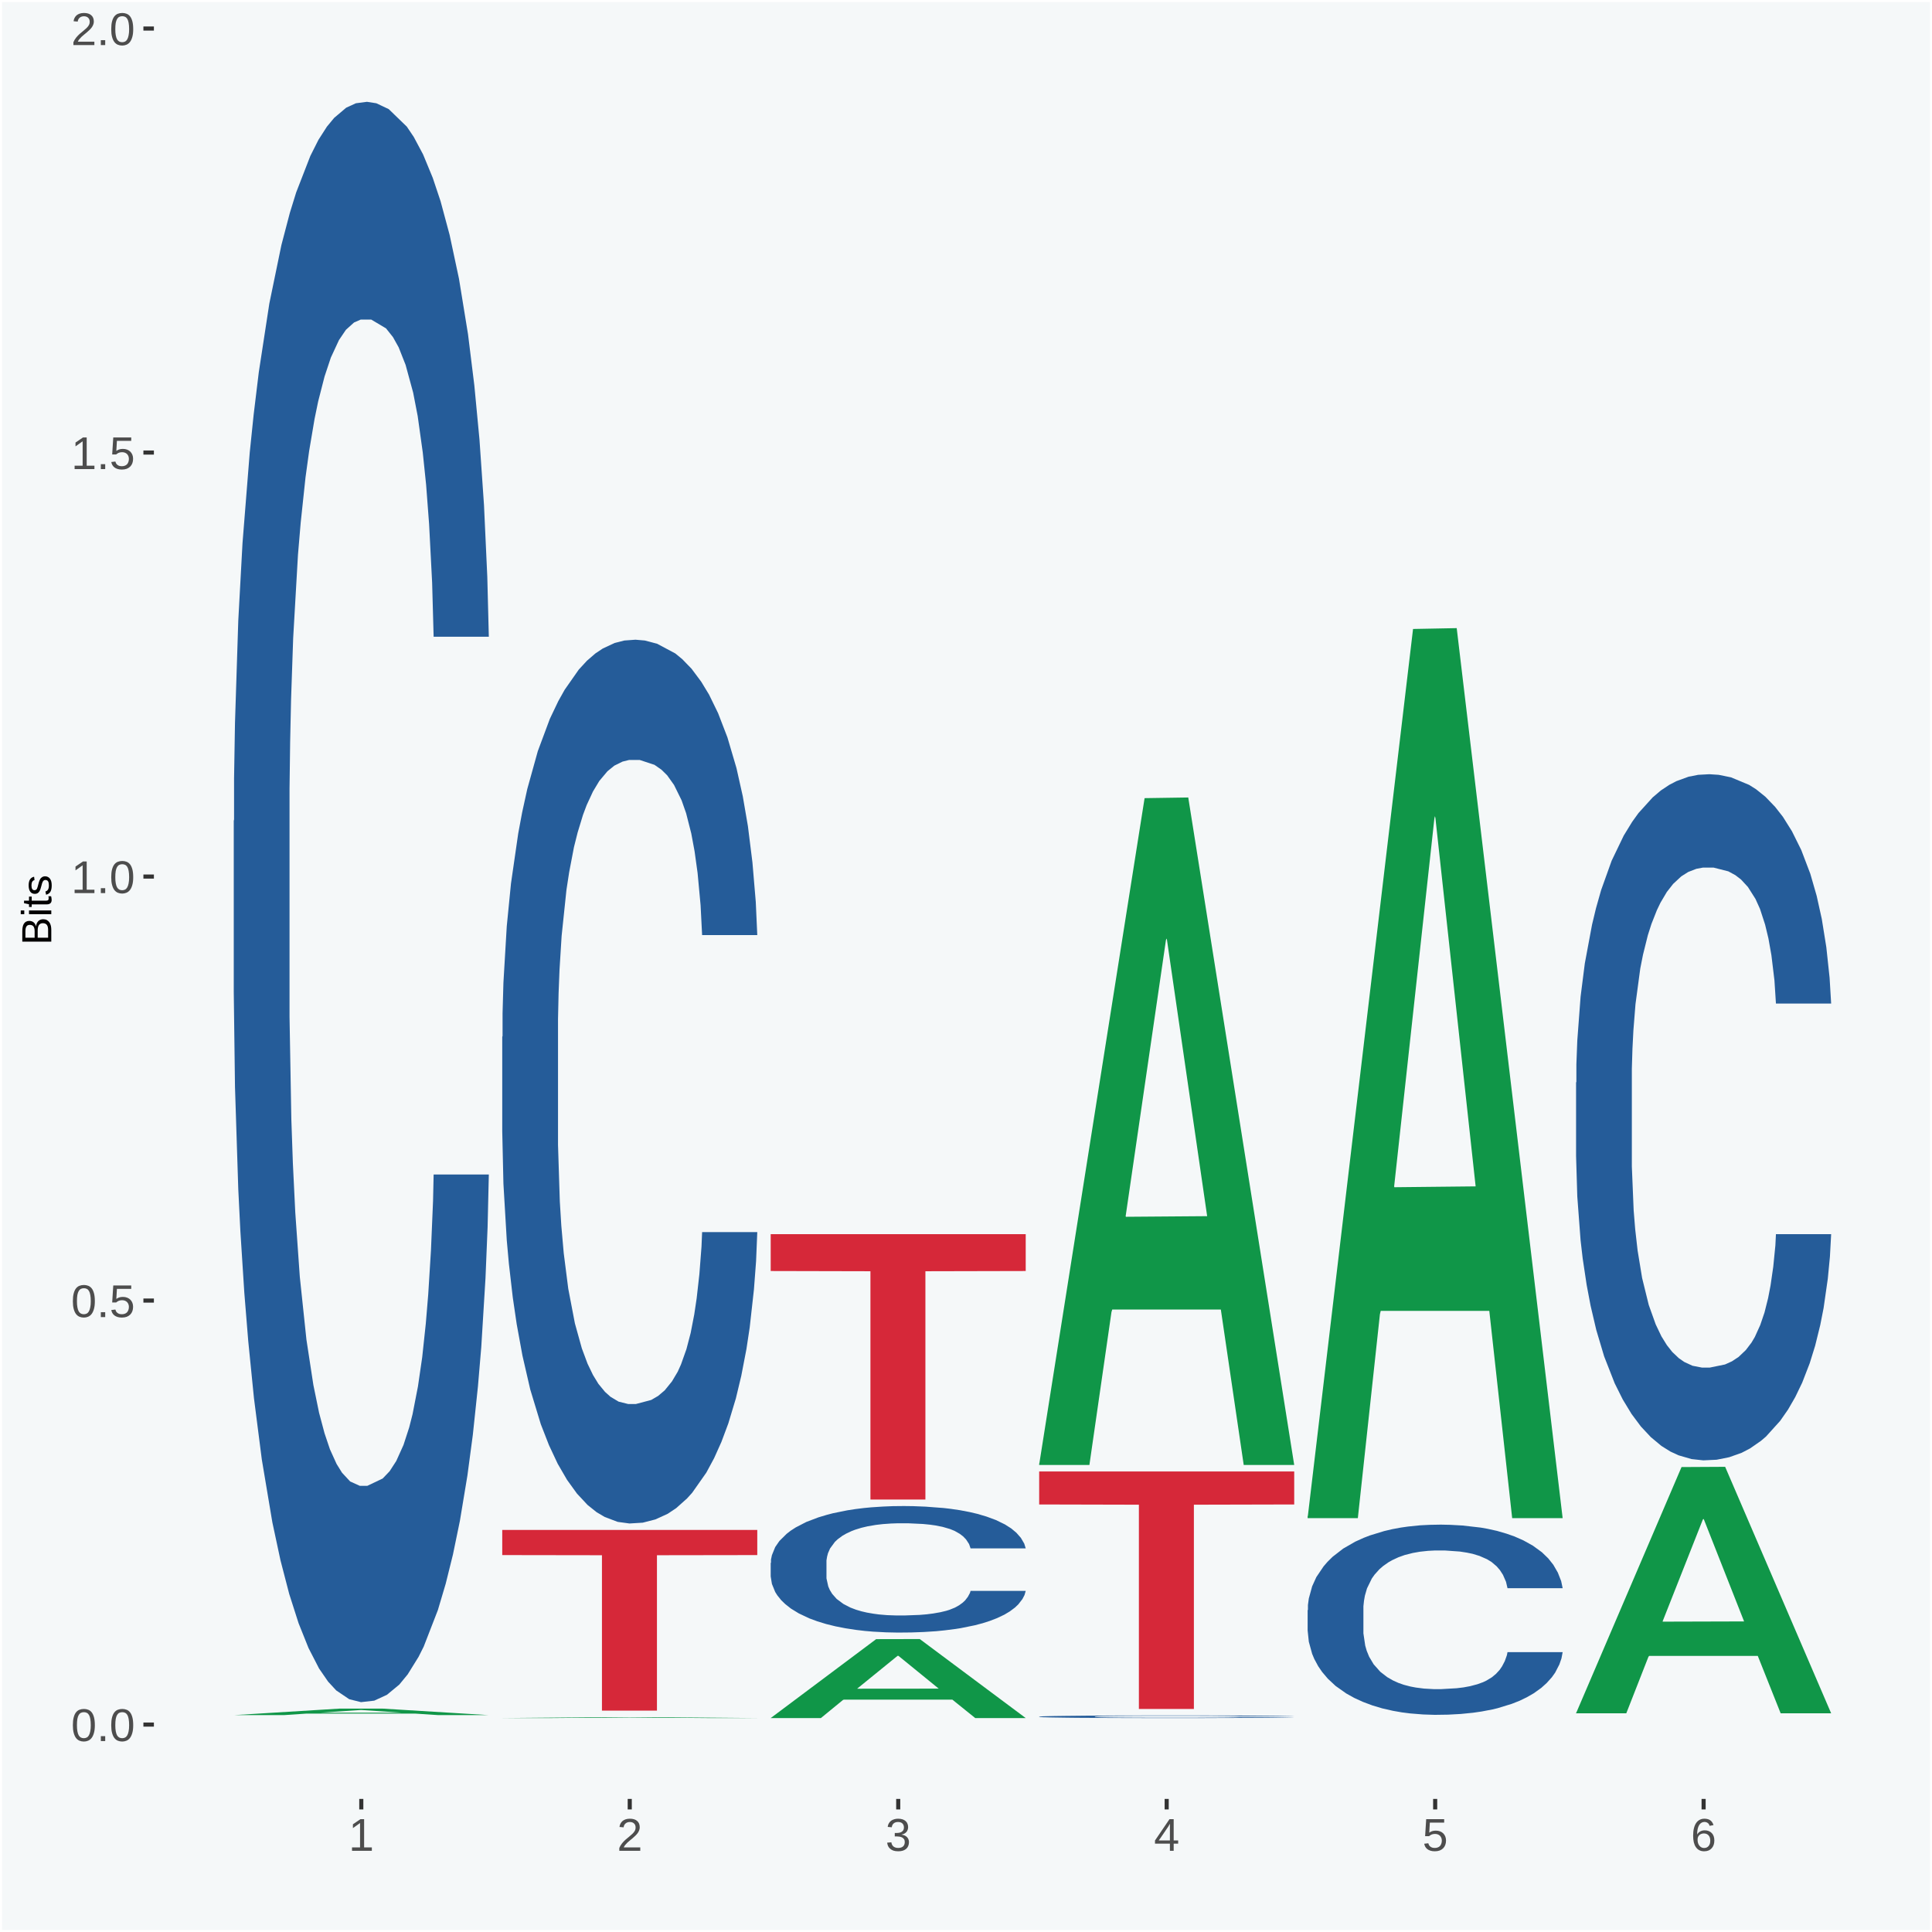 <?xml version="1.0" encoding="UTF-8"?>
<svg xmlns="http://www.w3.org/2000/svg" xmlns:xlink="http://www.w3.org/1999/xlink" width="504pt" height="504pt" viewBox="0 0 504 504" version="1.1">
<defs>
<g>
<symbol overflow="visible" id="glyph0-0">
<path style="stroke:none;" d="M 0.406 0 L 0.406 -8 L 3.594 -8 L 3.594 0 Z M 0.797 -0.406 L 3.188 -0.406 L 3.188 -7.594 L 0.797 -7.594 Z M 0.797 -0.406 "/>
</symbol>
<symbol overflow="visible" id="glyph0-1">
<path style="stroke:none;" d="M 6.203 -4.125 C 6.203 -3.332 6.125 -2.664 5.969 -2.125 C 5.82 -1.582 5.617 -1.145 5.359 -0.812 C 5.098 -0.477 4.789 -0.238 4.438 -0.094 C 4.094 0.051 3.723 0.125 3.328 0.125 C 2.922 0.125 2.539 0.051 2.188 -0.094 C 1.844 -0.238 1.539 -0.477 1.281 -0.812 C 1.031 -1.145 0.832 -1.582 0.688 -2.125 C 0.539 -2.664 0.469 -3.332 0.469 -4.125 C 0.469 -4.957 0.539 -5.645 0.688 -6.188 C 0.832 -6.738 1.035 -7.176 1.297 -7.5 C 1.555 -7.82 1.859 -8.047 2.203 -8.172 C 2.555 -8.305 2.941 -8.375 3.359 -8.375 C 3.754 -8.375 4.125 -8.305 4.469 -8.172 C 4.812 -8.047 5.113 -7.82 5.375 -7.5 C 5.633 -7.176 5.836 -6.738 5.984 -6.188 C 6.129 -5.645 6.203 -4.957 6.203 -4.125 Z M 5.141 -4.125 C 5.141 -4.781 5.098 -5.328 5.016 -5.766 C 4.941 -6.203 4.828 -6.551 4.672 -6.812 C 4.516 -7.07 4.328 -7.254 4.109 -7.359 C 3.891 -7.473 3.641 -7.531 3.359 -7.531 C 3.055 -7.531 2.789 -7.473 2.562 -7.359 C 2.344 -7.254 2.156 -7.07 2 -6.812 C 1.844 -6.551 1.723 -6.203 1.641 -5.766 C 1.566 -5.328 1.531 -4.781 1.531 -4.125 C 1.531 -3.5 1.57 -2.969 1.656 -2.531 C 1.738 -2.094 1.852 -1.742 2 -1.484 C 2.156 -1.223 2.344 -1.035 2.562 -0.922 C 2.789 -0.805 3.047 -0.75 3.328 -0.75 C 3.609 -0.75 3.859 -0.805 4.078 -0.922 C 4.305 -1.035 4.492 -1.223 4.641 -1.484 C 4.797 -1.742 4.914 -2.094 5 -2.531 C 5.094 -2.969 5.141 -3.5 5.141 -4.125 Z M 5.141 -4.125 "/>
</symbol>
<symbol overflow="visible" id="glyph0-2">
<path style="stroke:none;" d="M 1.094 0 L 1.094 -1.281 L 2.234 -1.281 L 2.234 0 Z M 1.094 0 "/>
</symbol>
<symbol overflow="visible" id="glyph0-3">
<path style="stroke:none;" d="M 6.172 -2.688 C 6.172 -2.27 6.109 -1.891 5.984 -1.547 C 5.859 -1.203 5.672 -0.906 5.422 -0.656 C 5.18 -0.414 4.879 -0.223 4.516 -0.078 C 4.148 0.055 3.723 0.125 3.234 0.125 C 2.805 0.125 2.43 0.07 2.109 -0.031 C 1.785 -0.133 1.508 -0.273 1.281 -0.453 C 1.062 -0.629 0.883 -0.836 0.75 -1.078 C 0.625 -1.316 0.535 -1.57 0.484 -1.844 L 1.547 -1.969 C 1.586 -1.812 1.645 -1.66 1.719 -1.516 C 1.801 -1.367 1.91 -1.238 2.047 -1.125 C 2.18 -1.008 2.348 -0.914 2.547 -0.844 C 2.742 -0.781 2.984 -0.75 3.266 -0.75 C 3.535 -0.75 3.781 -0.789 4 -0.875 C 4.227 -0.957 4.422 -1.078 4.578 -1.234 C 4.734 -1.398 4.852 -1.602 4.938 -1.844 C 5.031 -2.082 5.078 -2.359 5.078 -2.672 C 5.078 -2.922 5.035 -3.148 4.953 -3.359 C 4.867 -3.578 4.75 -3.766 4.594 -3.922 C 4.445 -4.078 4.258 -4.195 4.031 -4.281 C 3.812 -4.363 3.562 -4.406 3.281 -4.406 C 3.113 -4.406 2.953 -4.391 2.797 -4.359 C 2.648 -4.328 2.516 -4.285 2.391 -4.234 C 2.266 -4.18 2.148 -4.117 2.047 -4.047 C 1.941 -3.973 1.844 -3.895 1.75 -3.812 L 0.719 -3.812 L 1 -8.25 L 5.688 -8.25 L 5.688 -7.359 L 1.953 -7.359 L 1.797 -4.734 C 1.984 -4.879 2.219 -5.004 2.5 -5.109 C 2.781 -5.211 3.113 -5.266 3.5 -5.266 C 3.914 -5.266 4.285 -5.203 4.609 -5.078 C 4.941 -4.953 5.223 -4.773 5.453 -4.547 C 5.68 -4.316 5.859 -4.047 5.984 -3.734 C 6.109 -3.422 6.172 -3.07 6.172 -2.688 Z M 6.172 -2.688 "/>
</symbol>
<symbol overflow="visible" id="glyph0-4">
<path style="stroke:none;" d="M 0.922 0 L 0.922 -0.891 L 3.016 -0.891 L 3.016 -7.25 L 1.156 -5.922 L 1.156 -6.922 L 3.109 -8.25 L 4.078 -8.25 L 4.078 -0.891 L 6.094 -0.891 L 6.094 0 Z M 0.922 0 "/>
</symbol>
<symbol overflow="visible" id="glyph0-5">
<path style="stroke:none;" d="M 0.609 0 L 0.609 -0.75 C 0.805 -1.207 1.047 -1.609 1.328 -1.953 C 1.617 -2.305 1.922 -2.625 2.234 -2.906 C 2.555 -3.188 2.867 -3.445 3.172 -3.688 C 3.484 -3.938 3.766 -4.18 4.016 -4.422 C 4.266 -4.66 4.469 -4.91 4.625 -5.172 C 4.781 -5.441 4.859 -5.742 4.859 -6.078 C 4.859 -6.316 4.82 -6.523 4.75 -6.703 C 4.676 -6.879 4.57 -7.023 4.438 -7.141 C 4.312 -7.266 4.156 -7.359 3.969 -7.422 C 3.781 -7.484 3.578 -7.516 3.359 -7.516 C 3.141 -7.516 2.938 -7.484 2.75 -7.422 C 2.57 -7.367 2.41 -7.281 2.266 -7.156 C 2.117 -7.039 2 -6.895 1.906 -6.719 C 1.812 -6.551 1.754 -6.352 1.734 -6.125 L 0.656 -6.219 C 0.688 -6.508 0.766 -6.785 0.891 -7.047 C 1.023 -7.316 1.203 -7.551 1.422 -7.75 C 1.648 -7.945 1.922 -8.098 2.234 -8.203 C 2.555 -8.316 2.93 -8.375 3.359 -8.375 C 3.766 -8.375 4.125 -8.328 4.438 -8.234 C 4.758 -8.141 5.031 -7.992 5.25 -7.797 C 5.477 -7.609 5.648 -7.375 5.766 -7.094 C 5.879 -6.812 5.938 -6.488 5.938 -6.125 C 5.938 -5.844 5.883 -5.578 5.781 -5.328 C 5.688 -5.078 5.555 -4.836 5.391 -4.609 C 5.223 -4.379 5.031 -4.16 4.812 -3.953 C 4.594 -3.742 4.363 -3.535 4.125 -3.328 C 3.895 -3.129 3.656 -2.93 3.406 -2.734 C 3.164 -2.535 2.938 -2.336 2.719 -2.141 C 2.508 -1.941 2.32 -1.738 2.156 -1.531 C 1.988 -1.332 1.859 -1.117 1.766 -0.891 L 6.078 -0.891 L 6.078 0 Z M 0.609 0 "/>
</symbol>
<symbol overflow="visible" id="glyph0-6">
<path style="stroke:none;" d="M 6.141 -2.281 C 6.141 -1.906 6.078 -1.566 5.953 -1.266 C 5.836 -0.973 5.66 -0.723 5.422 -0.516 C 5.18 -0.305 4.883 -0.145 4.531 -0.031 C 4.188 0.07 3.789 0.125 3.344 0.125 C 2.832 0.125 2.398 0.062 2.047 -0.062 C 1.703 -0.195 1.414 -0.367 1.188 -0.578 C 0.957 -0.785 0.785 -1.02 0.672 -1.281 C 0.566 -1.551 0.492 -1.832 0.453 -2.125 L 1.547 -2.219 C 1.578 -2 1.633 -1.801 1.719 -1.625 C 1.801 -1.445 1.914 -1.289 2.062 -1.156 C 2.207 -1.031 2.383 -0.93 2.594 -0.859 C 2.801 -0.785 3.051 -0.75 3.344 -0.75 C 3.875 -0.75 4.289 -0.879 4.594 -1.141 C 4.895 -1.41 5.047 -1.801 5.047 -2.312 C 5.047 -2.613 4.977 -2.859 4.844 -3.047 C 4.707 -3.234 4.539 -3.379 4.344 -3.484 C 4.145 -3.586 3.926 -3.656 3.688 -3.688 C 3.445 -3.727 3.227 -3.75 3.031 -3.75 L 2.438 -3.75 L 2.438 -4.656 L 3.016 -4.656 C 3.211 -4.656 3.414 -4.676 3.625 -4.719 C 3.844 -4.758 4.039 -4.832 4.219 -4.938 C 4.395 -5.051 4.539 -5.195 4.656 -5.375 C 4.77 -5.562 4.828 -5.797 4.828 -6.078 C 4.828 -6.523 4.695 -6.875 4.438 -7.125 C 4.188 -7.383 3.801 -7.516 3.281 -7.516 C 2.82 -7.516 2.445 -7.395 2.156 -7.156 C 1.875 -6.914 1.707 -6.578 1.656 -6.141 L 0.594 -6.234 C 0.633 -6.598 0.734 -6.91 0.891 -7.172 C 1.047 -7.441 1.242 -7.664 1.484 -7.844 C 1.734 -8.02 2.008 -8.148 2.312 -8.234 C 2.625 -8.328 2.953 -8.375 3.297 -8.375 C 3.754 -8.375 4.148 -8.316 4.484 -8.203 C 4.816 -8.086 5.086 -7.93 5.297 -7.734 C 5.516 -7.535 5.672 -7.301 5.766 -7.031 C 5.867 -6.77 5.922 -6.488 5.922 -6.188 C 5.922 -5.945 5.883 -5.723 5.812 -5.516 C 5.75 -5.305 5.645 -5.113 5.5 -4.938 C 5.363 -4.77 5.188 -4.625 4.969 -4.5 C 4.75 -4.383 4.488 -4.297 4.188 -4.234 L 4.188 -4.219 C 4.52 -4.176 4.805 -4.098 5.047 -3.984 C 5.297 -3.867 5.5 -3.723 5.656 -3.547 C 5.82 -3.379 5.941 -3.188 6.016 -2.969 C 6.098 -2.75 6.141 -2.52 6.141 -2.281 Z M 6.141 -2.281 "/>
</symbol>
<symbol overflow="visible" id="glyph0-7">
<path style="stroke:none;" d="M 5.156 -1.875 L 5.156 0 L 4.172 0 L 4.172 -1.875 L 0.281 -1.875 L 0.281 -2.688 L 4.062 -8.25 L 5.156 -8.25 L 5.156 -2.703 L 6.328 -2.703 L 6.328 -1.875 Z M 4.172 -7.062 C 4.16 -7.039 4.141 -7.004 4.109 -6.953 C 4.078 -6.898 4.039 -6.836 4 -6.766 C 3.957 -6.691 3.914 -6.617 3.875 -6.547 C 3.844 -6.473 3.812 -6.414 3.781 -6.375 L 1.656 -3.25 C 1.633 -3.219 1.602 -3.176 1.562 -3.125 C 1.531 -3.07 1.492 -3.02 1.453 -2.969 C 1.422 -2.914 1.383 -2.863 1.344 -2.812 C 1.301 -2.77 1.27 -2.734 1.25 -2.703 L 4.172 -2.703 Z M 4.172 -7.062 "/>
</symbol>
<symbol overflow="visible" id="glyph0-8">
<path style="stroke:none;" d="M 6.141 -2.703 C 6.141 -2.285 6.082 -1.906 5.969 -1.562 C 5.852 -1.219 5.68 -0.922 5.453 -0.672 C 5.234 -0.422 4.957 -0.223 4.625 -0.078 C 4.289 0.055 3.91 0.125 3.484 0.125 C 3.004 0.125 2.582 0.031 2.219 -0.156 C 1.863 -0.344 1.566 -0.609 1.328 -0.953 C 1.086 -1.297 0.906 -1.719 0.781 -2.219 C 0.664 -2.727 0.609 -3.301 0.609 -3.938 C 0.609 -4.676 0.676 -5.32 0.812 -5.875 C 0.945 -6.426 1.141 -6.883 1.391 -7.25 C 1.648 -7.625 1.961 -7.906 2.328 -8.094 C 2.691 -8.281 3.102 -8.375 3.562 -8.375 C 3.844 -8.375 4.102 -8.344 4.344 -8.281 C 4.594 -8.227 4.816 -8.133 5.016 -8 C 5.223 -7.875 5.398 -7.703 5.547 -7.484 C 5.703 -7.273 5.828 -7.016 5.922 -6.703 L 4.906 -6.516 C 4.801 -6.867 4.629 -7.125 4.391 -7.281 C 4.148 -7.445 3.867 -7.531 3.547 -7.531 C 3.266 -7.531 3.004 -7.457 2.766 -7.312 C 2.535 -7.176 2.336 -6.973 2.172 -6.703 C 2.004 -6.43 1.875 -6.086 1.781 -5.672 C 1.695 -5.266 1.656 -4.789 1.656 -4.25 C 1.852 -4.602 2.125 -4.875 2.469 -5.062 C 2.812 -5.25 3.207 -5.344 3.656 -5.344 C 4.031 -5.344 4.367 -5.281 4.672 -5.156 C 4.984 -5.031 5.25 -4.852 5.469 -4.625 C 5.688 -4.406 5.852 -4.129 5.969 -3.797 C 6.082 -3.473 6.141 -3.109 6.141 -2.703 Z M 5.078 -2.656 C 5.078 -2.938 5.039 -3.191 4.969 -3.422 C 4.895 -3.66 4.785 -3.859 4.641 -4.016 C 4.504 -4.18 4.332 -4.305 4.125 -4.391 C 3.926 -4.484 3.688 -4.531 3.406 -4.531 C 3.219 -4.531 3.023 -4.5 2.828 -4.438 C 2.629 -4.383 2.453 -4.289 2.297 -4.156 C 2.141 -4.031 2.008 -3.863 1.906 -3.656 C 1.812 -3.457 1.766 -3.207 1.766 -2.906 C 1.766 -2.602 1.801 -2.316 1.875 -2.047 C 1.957 -1.785 2.07 -1.555 2.219 -1.359 C 2.363 -1.172 2.539 -1.02 2.75 -0.906 C 2.957 -0.789 3.191 -0.734 3.453 -0.734 C 3.703 -0.734 3.926 -0.773 4.125 -0.859 C 4.332 -0.953 4.504 -1.082 4.641 -1.25 C 4.785 -1.414 4.895 -1.613 4.969 -1.844 C 5.039 -2.082 5.078 -2.352 5.078 -2.656 Z M 5.078 -2.656 "/>
</symbol>
<symbol overflow="visible" id="glyph1-0">
<path style="stroke:none;" d="M 0 -0.359 L -7.328 -0.359 L -7.328 -3.281 L 0 -3.281 Z M -0.359 -0.734 L -0.359 -2.922 L -6.969 -2.922 L -6.969 -0.734 Z M -0.359 -0.734 "/>
</symbol>
<symbol overflow="visible" id="glyph1-1">
<path style="stroke:none;" d="M -2.125 -6.75 C -1.75 -6.75 -1.426 -6.676 -1.156 -6.531 C -0.883 -6.383 -0.66 -6.18 -0.484 -5.922 C -0.316 -5.672 -0.191 -5.375 -0.109 -5.031 C -0.035 -4.695 0 -4.344 0 -3.969 L 0 -0.906 L -7.562 -0.906 L -7.562 -3.656 C -7.562 -4.07 -7.523 -4.441 -7.453 -4.766 C -7.391 -5.098 -7.281 -5.379 -7.125 -5.609 C -6.977 -5.836 -6.789 -6.008 -6.562 -6.125 C -6.332 -6.25 -6.055 -6.312 -5.734 -6.312 C -5.523 -6.312 -5.328 -6.281 -5.141 -6.219 C -4.953 -6.164 -4.781 -6.078 -4.625 -5.953 C -4.477 -5.836 -4.348 -5.688 -4.234 -5.5 C -4.129 -5.32 -4.047 -5.113 -3.984 -4.875 C -3.953 -5.176 -3.883 -5.441 -3.781 -5.672 C -3.676 -5.91 -3.539 -6.109 -3.375 -6.266 C -3.219 -6.43 -3.031 -6.551 -2.812 -6.625 C -2.602 -6.707 -2.375 -6.75 -2.125 -6.75 Z M -5.609 -5.281 C -6.016 -5.281 -6.305 -5.141 -6.484 -4.859 C -6.66 -4.586 -6.75 -4.188 -6.75 -3.656 L -6.75 -1.922 L -4.344 -1.922 L -4.344 -3.656 C -4.344 -3.957 -4.375 -4.211 -4.438 -4.422 C -4.5 -4.629 -4.582 -4.797 -4.688 -4.922 C -4.801 -5.047 -4.93 -5.133 -5.078 -5.188 C -5.234 -5.25 -5.41 -5.281 -5.609 -5.281 Z M -2.219 -5.719 C -2.457 -5.719 -2.66 -5.672 -2.828 -5.578 C -2.992 -5.492 -3.129 -5.367 -3.234 -5.203 C -3.348 -5.047 -3.426 -4.848 -3.469 -4.609 C -3.52 -4.379 -3.547 -4.125 -3.547 -3.844 L -3.547 -1.922 L -0.828 -1.922 L -0.828 -3.922 C -0.828 -4.18 -0.848 -4.422 -0.891 -4.641 C -0.93 -4.859 -1.004 -5.047 -1.109 -5.203 C -1.211 -5.367 -1.352 -5.492 -1.531 -5.578 C -1.719 -5.672 -1.945 -5.719 -2.219 -5.719 Z M -2.219 -5.719 "/>
</symbol>
<symbol overflow="visible" id="glyph1-2">
<path style="stroke:none;" d="M -7.047 -0.734 L -7.969 -0.734 L -7.969 -1.703 L -7.047 -1.703 Z M 0 -0.734 L -5.812 -0.734 L -5.812 -1.703 L 0 -1.703 Z M 0 -0.734 "/>
</symbol>
<symbol overflow="visible" id="glyph1-3">
<path style="stroke:none;" d="M -0.047 -2.969 C -0.004 -2.82 0.023 -2.672 0.047 -2.516 C 0.078 -2.367 0.094 -2.195 0.094 -2 C 0.094 -1.227 -0.348 -0.844 -1.234 -0.844 L -5.109 -0.844 L -5.109 -0.172 L -5.812 -0.172 L -5.812 -0.875 L -7.109 -1.156 L -7.109 -1.812 L -5.812 -1.812 L -5.812 -2.875 L -5.109 -2.875 L -5.109 -1.812 L -1.438 -1.812 C -1.156 -1.812 -0.957 -1.852 -0.844 -1.938 C -0.738 -2.031 -0.688 -2.191 -0.688 -2.422 C -0.688 -2.516 -0.691 -2.602 -0.703 -2.688 C -0.711 -2.77 -0.727 -2.863 -0.75 -2.969 Z M -0.047 -2.969 "/>
</symbol>
<symbol overflow="visible" id="glyph1-4">
<path style="stroke:none;" d="M -1.609 -5.109 C -1.336 -5.109 -1.094 -5.051 -0.875 -4.938 C -0.664 -4.832 -0.488 -4.68 -0.344 -4.484 C -0.195 -4.285 -0.082 -4.039 0 -3.75 C 0.07 -3.457 0.109 -3.125 0.109 -2.75 C 0.109 -2.406 0.082 -2.098 0.031 -1.828 C -0.02 -1.555 -0.102 -1.316 -0.219 -1.109 C -0.332 -0.91 -0.484 -0.742 -0.672 -0.609 C -0.859 -0.473 -1.086 -0.375 -1.359 -0.312 L -1.531 -1.156 C -1.219 -1.238 -0.988 -1.41 -0.844 -1.672 C -0.695 -1.93 -0.625 -2.289 -0.625 -2.75 C -0.625 -2.957 -0.641 -3.145 -0.672 -3.312 C -0.703 -3.488 -0.75 -3.641 -0.812 -3.766 C -0.883 -3.891 -0.977 -3.984 -1.094 -4.047 C -1.207 -4.117 -1.352 -4.156 -1.531 -4.156 C -1.707 -4.156 -1.848 -4.113 -1.953 -4.031 C -2.066 -3.957 -2.16 -3.844 -2.234 -3.688 C -2.316 -3.539 -2.383 -3.363 -2.438 -3.156 C -2.5 -2.945 -2.562 -2.719 -2.625 -2.469 C -2.688 -2.238 -2.754 -2.008 -2.828 -1.781 C -2.898 -1.551 -3 -1.344 -3.125 -1.156 C -3.25 -0.969 -3.398 -0.816 -3.578 -0.703 C -3.766 -0.586 -4 -0.531 -4.281 -0.531 C -4.812 -0.531 -5.211 -0.719 -5.484 -1.094 C -5.766 -1.477 -5.906 -2.031 -5.906 -2.75 C -5.906 -3.395 -5.789 -3.906 -5.562 -4.281 C -5.332 -4.656 -4.973 -4.895 -4.484 -5 L -4.375 -4.125 C -4.52 -4.094 -4.645 -4.035 -4.75 -3.953 C -4.852 -3.867 -4.938 -3.766 -5 -3.641 C -5.062 -3.516 -5.102 -3.375 -5.125 -3.219 C -5.156 -3.07 -5.172 -2.914 -5.172 -2.75 C -5.172 -2.312 -5.102 -1.988 -4.969 -1.781 C -4.844 -1.582 -4.645 -1.484 -4.375 -1.484 C -4.219 -1.484 -4.086 -1.52 -3.984 -1.594 C -3.879 -1.664 -3.789 -1.77 -3.719 -1.906 C -3.656 -2.051 -3.598 -2.219 -3.547 -2.406 C -3.492 -2.602 -3.438 -2.816 -3.375 -3.047 C -3.332 -3.203 -3.289 -3.359 -3.25 -3.516 C -3.207 -3.68 -3.156 -3.836 -3.094 -3.984 C -3.031 -4.141 -2.957 -4.285 -2.875 -4.422 C -2.789 -4.555 -2.688 -4.672 -2.562 -4.766 C -2.445 -4.867 -2.312 -4.953 -2.156 -5.016 C -2 -5.078 -1.816 -5.109 -1.609 -5.109 Z M -1.609 -5.109 "/>
</symbol>
</g>
<clipPath id="clip1">
  <path d="M 40.148 5.48 L 498.52 5.48 L 498.52 469.281 L 40.148 469.281 Z M 40.148 5.48 "/>
</clipPath>
</defs>
<g id="surface1">
<rect x="0" y="0" width="504" height="504" style="fill:rgb(96.078%,97.255%,97.647%);fill-opacity:1;stroke:none;"/>
<path style="fill:none;stroke-width:1.07;stroke-linecap:round;stroke-linejoin:round;stroke:rgb(100%,100%,100%);stroke-opacity:1;stroke-miterlimit:10;" d="M 0 0 L 504 0 L 504 504 L 0 504 Z M 0 0 " transform="matrix(1,0,0,-1,0,504)"/>
<g clip-path="url(#clip1)" clip-rule="nonzero">
<path style=" stroke:none;fill-rule:nonzero;fill:rgb(96.078%,97.255%,97.647%);fill-opacity:1;" d="M 40.148 469.281 L 498.52 469.281 L 498.52 5.48 L 40.148 5.48 Z M 40.148 469.281 "/>
</g>
<path style=" stroke:none;fill-rule:nonzero;fill:rgb(6.274%,58.824%,28.235%);fill-opacity:1;" d="M 60.98 447.422 L 61.051 447.422 L 88.488 445.73 L 99.871 445.73 L 127.52 447.422 L 114.352 447.422 L 108.379 447.031 L 79.852 447.031 L 74.078 447.422 L 60.98 447.422 L 83.621 446.789 L 104.809 446.789 L 94.32 446.09 L 94.039 446.09 L 83.551 446.789 L 83.621 446.789 Z M 60.98 447.422 "/>
<path style=" stroke:none;fill-rule:nonzero;fill:rgb(14.51%,36.078%,60.001%);fill-opacity:1;" d="M 60.98 214.141 L 61.059 213.762 L 61.059 203.078 L 61.301 188.59 L 62.16 161.91 L 63.262 141.699 L 65.148 118.059 L 66.172 108.148 L 67.512 97.09 L 70.262 79.172 L 73.41 63.922 L 75.609 55.539 L 77.262 50.199 L 80.961 40.672 L 83.078 36.469 L 85.281 33.039 L 87.172 30.75 L 90.32 28.09 L 92.828 26.941 L 95.738 26.559 L 98.18 26.941 L 101.41 28.469 L 106.129 33.039 L 107.93 35.711 L 110.371 40.289 L 112.891 46.391 L 114.93 52.488 L 117.289 61.262 L 119.73 72.691 L 122.09 87.18 L 123.738 100.52 L 125.078 114.629 L 126.262 131.789 L 127.121 150.469 L 127.52 166.102 L 113.121 166.102 L 112.73 151.988 L 111.941 136.738 L 111.16 126.449 L 110.289 118.059 L 108.961 108.531 L 107.781 102.43 L 105.809 95.191 L 104 90.609 L 102.512 87.941 L 100.699 85.66 L 96.852 83.371 L 94.09 83.371 L 92.359 84.129 L 90.238 86.039 L 88.43 88.711 L 86.309 93.281 L 84.66 98.238 L 83 104.719 L 82.059 109.289 L 80.641 117.68 L 79.699 124.539 L 78.441 136.359 L 77.73 144.75 L 76.48 166.48 L 75.93 182.488 L 75.691 193.551 L 75.531 205.75 L 75.531 265.23 L 76 291.922 L 76.398 303.352 L 77.031 316.32 L 78.211 333.09 L 79.941 349.48 L 81.75 361.301 L 83.238 368.551 L 84.66 373.891 L 86.07 378.078 L 87.801 381.891 L 89.219 384.18 L 91.34 386.469 L 93.859 387.609 L 95.82 387.609 L 99.828 385.699 L 101.641 383.801 L 103.371 381.129 L 105.262 376.941 L 106.75 372.359 L 107.621 368.93 L 109.031 361.68 L 110.141 354.059 L 111.078 345.289 L 111.711 337.672 L 112.422 326.23 L 112.969 313.27 L 113.121 306.398 L 127.52 306.398 L 127.199 320.129 L 126.648 333.469 L 125.551 351.391 L 124.68 361.68 L 123.352 374.27 L 121.93 384.941 L 119.969 396.762 L 118.16 405.531 L 116.27 413.148 L 114.23 420.02 L 110.531 429.551 L 109.191 432.219 L 106.359 436.789 L 104.16 439.461 L 100.93 442.129 L 97.629 443.648 L 94.172 444.039 L 91.102 443.27 L 87.719 440.988 L 85.602 438.699 L 83.238 435.27 L 80.488 429.93 L 77.891 423.449 L 75.449 415.82 L 73.172 407.051 L 71.051 397.141 L 68.301 380.75 L 66.25 364.738 L 64.762 349.871 L 63.738 337.281 L 62.711 321.27 L 62.16 310.219 L 61.301 283.531 L 60.98 258.75 Z M 60.98 214.141 "/>
<path style=" stroke:none;fill-rule:nonzero;fill:rgb(6.274%,58.824%,28.235%);fill-opacity:1;" d="M 131.02 448.191 L 131.09 448.191 L 158.52 447.949 L 169.91 447.949 L 197.551 448.191 L 184.379 448.191 L 178.41 448.141 L 149.879 448.141 L 144.121 448.191 L 131.02 448.191 L 153.648 448.102 L 174.852 448.102 L 164.352 448 L 164.078 448 L 153.578 448.102 L 153.648 448.102 Z M 131.02 448.191 "/>
<path style=" stroke:none;fill-rule:nonzero;fill:rgb(14.51%,36.078%,60.001%);fill-opacity:1;" d="M 131.02 270.469 L 131.102 270.262 L 131.102 264.359 L 131.328 256.359 L 132.199 241.629 L 133.301 230.469 L 135.191 217.41 L 136.211 211.941 L 137.551 205.828 L 140.301 195.941 L 143.441 187.52 L 145.648 182.891 L 147.301 179.941 L 150.988 174.672 L 153.121 172.359 L 155.32 170.461 L 157.211 169.199 L 160.352 167.73 L 162.871 167.09 L 165.781 166.879 L 168.219 167.09 L 171.441 167.941 L 176.16 170.461 L 177.969 171.941 L 180.41 174.461 L 182.922 177.828 L 184.969 181.199 L 187.328 186.039 L 189.762 192.359 L 192.121 200.359 L 193.77 207.73 L 195.109 215.52 L 196.289 224.988 L 197.16 235.309 L 197.551 243.941 L 183.16 243.941 L 182.762 236.148 L 181.98 227.73 L 181.191 222.051 L 180.328 217.41 L 178.988 212.148 L 177.809 208.781 L 175.84 204.781 L 174.039 202.25 L 172.539 200.781 L 170.73 199.52 L 166.879 198.25 L 164.129 198.25 L 162.398 198.68 L 160.27 199.73 L 158.461 201.199 L 156.34 203.73 L 154.691 206.469 L 153.039 210.039 L 152.09 212.57 L 150.68 217.199 L 149.73 220.988 L 148.48 227.52 L 147.77 232.148 L 146.512 244.148 L 145.961 253 L 145.719 259.102 L 145.57 265.84 L 145.57 298.68 L 146.039 313.422 L 146.43 319.738 L 147.059 326.898 L 148.238 336.16 L 149.969 345.211 L 151.781 351.738 L 153.27 355.738 L 154.691 358.691 L 156.102 361 L 157.84 363.109 L 159.25 364.371 L 161.371 365.641 L 163.891 366.27 L 165.859 366.27 L 169.871 365.211 L 171.68 364.16 L 173.41 362.691 L 175.289 360.371 L 176.789 357.852 L 177.648 355.949 L 179.07 351.949 L 180.172 347.738 L 181.109 342.898 L 181.738 338.691 L 182.449 332.371 L 183 325.211 L 183.16 321.422 L 197.551 321.422 L 197.238 329 L 196.68 336.371 L 195.578 346.27 L 194.719 351.949 L 193.379 358.898 L 191.969 364.789 L 190 371.32 L 188.191 376.16 L 186.301 380.371 L 184.262 384.16 L 180.559 389.43 L 179.23 390.898 L 176.391 393.43 L 174.191 394.898 L 170.969 396.371 L 167.672 397.219 L 164.211 397.43 L 161.141 397.012 L 157.762 395.738 L 155.629 394.48 L 153.27 392.59 L 150.52 389.641 L 147.93 386.059 L 145.488 381.852 L 143.211 377 L 141.078 371.531 L 138.328 362.48 L 136.289 353.629 L 134.789 345.422 L 133.77 338.48 L 132.75 329.629 L 132.199 323.531 L 131.328 308.789 L 131.02 295.102 Z M 131.02 270.469 "/>
<path style=" stroke:none;fill-rule:nonzero;fill:rgb(83.922%,15.686%,22.353%);fill-opacity:1;" d="M 131.02 399.121 L 197.551 399.121 L 197.551 405.672 L 171.379 405.711 L 171.379 446.25 L 157.031 446.25 L 157.031 405.711 L 131.02 405.672 Z M 131.02 399.121 "/>
<path style=" stroke:none;fill-rule:nonzero;fill:rgb(6.274%,58.824%,28.235%);fill-opacity:1;" d="M 201.051 448.148 L 201.121 448.141 L 228.559 427.602 L 239.941 427.578 L 267.578 448.191 L 254.41 448.191 L 248.449 443.391 L 220.121 443.391 L 219.91 443.469 L 214.148 448.191 L 201.051 448.191 L 201.051 448.148 L 223.691 440.531 L 244.879 440.512 L 234.391 431.969 L 234.25 431.941 L 234.109 431.988 L 223.621 440.512 L 223.691 440.531 Z M 201.051 448.148 "/>
<path style=" stroke:none;fill-rule:nonzero;fill:rgb(14.51%,36.078%,60.001%);fill-opacity:1;" d="M 201.051 407.711 L 201.129 407.68 L 201.129 406.84 L 201.371 405.691 L 202.23 403.578 L 203.328 401.988 L 205.219 400.121 L 206.238 399.328 L 207.578 398.461 L 210.328 397.039 L 213.48 395.84 L 215.68 395.18 L 217.328 394.75 L 221.031 394 L 223.148 393.672 L 225.352 393.398 L 227.238 393.219 L 230.391 393.012 L 232.898 392.91 L 235.809 392.879 L 238.25 392.91 L 241.469 393.039 L 246.191 393.398 L 248 393.609 L 250.441 393.969 L 252.961 394.449 L 255 394.93 L 257.359 395.629 L 259.801 396.531 L 262.16 397.68 L 263.809 398.73 L 265.148 399.852 L 266.328 401.199 L 267.191 402.68 L 267.578 403.922 L 253.191 403.922 L 252.801 402.801 L 252.012 401.59 L 251.23 400.781 L 250.359 400.121 L 249.02 399.359 L 247.84 398.879 L 245.879 398.309 L 244.07 397.949 L 242.578 397.738 L 240.77 397.559 L 236.91 397.379 L 234.16 397.379 L 232.43 397.441 L 230.309 397.59 L 228.5 397.801 L 226.371 398.16 L 224.719 398.551 L 223.07 399.059 L 222.129 399.422 L 220.711 400.09 L 219.77 400.629 L 218.512 401.559 L 217.801 402.23 L 216.539 403.949 L 215.988 405.211 L 215.762 406.09 L 215.602 407.051 L 215.602 411.75 L 216.07 413.859 L 216.469 414.77 L 217.09 415.789 L 218.27 417.121 L 220 418.41 L 221.809 419.352 L 223.309 419.922 L 224.719 420.34 L 226.141 420.672 L 227.871 420.969 L 229.281 421.16 L 231.41 421.34 L 233.922 421.43 L 235.891 421.43 L 239.898 421.281 L 241.711 421.129 L 243.441 420.91 L 245.328 420.578 L 246.82 420.219 L 247.691 419.949 L 249.102 419.379 L 250.199 418.77 L 251.148 418.078 L 251.781 417.48 L 252.48 416.57 L 253.031 415.551 L 253.191 415.012 L 267.578 415.012 L 267.27 416.09 L 266.719 417.148 L 265.621 418.559 L 264.75 419.379 L 263.422 420.371 L 262 421.219 L 260.031 422.148 L 258.23 422.84 L 256.34 423.449 L 254.289 423.988 L 250.602 424.738 L 249.262 424.949 L 246.43 425.309 L 244.23 425.531 L 241 425.738 L 237.699 425.859 L 234.238 425.891 L 231.172 425.828 L 227.789 425.648 L 225.672 425.469 L 223.309 425.191 L 220.559 424.77 L 217.961 424.262 L 215.52 423.66 L 213.238 422.961 L 211.121 422.18 L 208.371 420.879 L 206.32 419.621 L 204.828 418.441 L 203.801 417.449 L 202.781 416.18 L 202.23 415.309 L 201.371 413.199 L 201.051 411.238 Z M 201.051 407.711 "/>
<path style=" stroke:none;fill-rule:nonzero;fill:rgb(83.922%,15.686%,22.353%);fill-opacity:1;" d="M 201.051 321.949 L 267.578 321.949 L 267.578 331.57 L 241.41 331.629 L 241.41 391.191 L 227.07 391.191 L 227.07 331.629 L 201.051 331.57 Z M 201.051 321.949 "/>
<path style=" stroke:none;fill-rule:nonzero;fill:rgb(6.274%,58.824%,28.235%);fill-opacity:1;" d="M 271.09 381.84 L 271.148 381.68 L 298.59 208.211 L 309.98 208.039 L 337.621 382.172 L 324.449 382.172 L 318.48 341.621 L 290.148 341.621 L 289.949 342.27 L 284.191 382.172 L 271.09 382.172 L 271.09 381.84 L 293.719 317.422 L 314.91 317.262 L 304.422 245.16 L 304.281 244.828 L 304.148 245.32 L 293.648 317.262 L 293.719 317.422 Z M 271.09 381.84 "/>
<path style=" stroke:none;fill-rule:nonzero;fill:rgb(14.51%,36.078%,60.001%);fill-opacity:1;" d="M 271.09 447.82 L 271.16 447.82 L 271.16 447.801 L 271.398 447.781 L 272.27 447.73 L 273.371 447.699 L 275.25 447.66 L 276.281 447.648 L 277.609 447.629 L 280.371 447.602 L 283.512 447.57 L 285.711 447.559 L 287.359 447.551 L 291.059 447.531 L 293.18 447.531 L 295.391 447.52 L 297.27 447.52 L 300.422 447.512 L 311.512 447.512 L 316.23 447.52 L 318.039 447.531 L 320.469 447.531 L 322.988 447.539 L 325.031 447.551 L 327.391 447.57 L 329.828 447.59 L 332.191 447.609 L 333.84 447.629 L 335.18 447.66 L 336.359 447.68 L 337.219 447.711 L 337.621 447.738 L 323.23 447.738 L 322.828 447.719 L 322.051 447.691 L 321.262 447.68 L 320.391 447.66 L 319.059 447.648 L 317.879 447.641 L 315.91 447.621 L 314.102 447.621 L 312.609 447.609 L 310.801 447.609 L 306.949 447.602 L 304.191 447.602 L 302.461 447.609 L 298.531 447.609 L 296.41 447.621 L 294.762 447.629 L 293.109 447.641 L 292.16 447.648 L 290.75 447.66 L 289.801 447.672 L 288.539 447.691 L 287.84 447.699 L 286.578 447.738 L 286.031 447.77 L 285.789 447.781 L 285.629 447.801 L 285.629 447.898 L 286.109 447.949 L 286.5 447.961 L 287.129 447.988 L 288.309 448.012 L 290.039 448.039 L 291.852 448.059 L 293.34 448.07 L 294.762 448.078 L 296.172 448.09 L 297.898 448.09 L 299.32 448.102 L 311.738 448.102 L 313.469 448.09 L 315.359 448.078 L 316.859 448.078 L 317.719 448.07 L 319.141 448.059 L 320.238 448.051 L 321.18 448.031 L 321.809 448.02 L 322.52 448 L 323.07 447.98 L 323.23 447.969 L 337.621 447.969 L 337.301 447.988 L 336.75 448.012 L 335.648 448.039 L 334.789 448.059 L 333.449 448.078 L 332.031 448.102 L 330.07 448.121 L 328.262 448.129 L 326.371 448.141 L 324.328 448.148 L 320.629 448.172 L 319.289 448.172 L 316.461 448.18 L 314.262 448.191 L 297.82 448.191 L 295.699 448.18 L 293.34 448.18 L 290.59 448.172 L 287.988 448.16 L 285.559 448.148 L 283.281 448.129 L 281.148 448.121 L 278.398 448.09 L 276.352 448.059 L 274.859 448.039 L 273.84 448.02 L 272.82 447.988 L 272.27 447.98 L 271.398 447.93 L 271.09 447.891 Z M 271.09 447.82 "/>
<path style=" stroke:none;fill-rule:nonzero;fill:rgb(83.922%,15.686%,22.353%);fill-opacity:1;" d="M 271.09 383.859 L 337.621 383.859 L 337.621 392.469 L 311.449 392.531 L 311.449 445.82 L 297.102 445.82 L 297.102 392.531 L 271.09 392.469 Z M 271.09 383.859 "/>
<path style=" stroke:none;fill-rule:nonzero;fill:rgb(6.274%,58.824%,28.235%);fill-opacity:1;" d="M 341.121 395.602 L 341.191 395.379 L 368.621 164.078 L 380.012 163.859 L 407.648 396.039 L 394.48 396.039 L 388.512 341.969 L 360.191 341.969 L 359.98 342.84 L 354.219 396.039 L 341.121 396.039 L 341.121 395.602 L 363.75 309.711 L 384.949 309.488 L 374.449 213.352 L 374.32 212.91 L 374.18 213.57 L 363.691 309.488 L 363.75 309.711 Z M 341.121 395.602 "/>
<path style=" stroke:none;fill-rule:nonzero;fill:rgb(14.51%,36.078%,60.001%);fill-opacity:1;" d="M 341.121 420.02 L 341.199 419.98 L 341.199 418.711 L 341.43 416.988 L 342.301 413.82 L 343.398 411.41 L 345.289 408.609 L 346.309 407.43 L 347.648 406.109 L 350.398 403.98 L 353.539 402.172 L 355.75 401.172 L 357.398 400.539 L 361.09 399.41 L 363.219 398.91 L 365.422 398.5 L 367.309 398.23 L 370.449 397.91 L 372.969 397.781 L 375.879 397.73 L 378.32 397.781 L 381.539 397.961 L 386.262 398.5 L 388.07 398.82 L 390.512 399.359 L 393.02 400.09 L 395.07 400.809 L 397.43 401.852 L 399.871 403.211 L 402.23 404.93 L 403.879 406.52 L 405.211 408.199 L 406.391 410.238 L 407.262 412.461 L 407.648 414.309 L 393.262 414.309 L 392.871 412.641 L 392.078 410.828 L 391.289 409.602 L 390.43 408.609 L 389.09 407.469 L 387.91 406.75 L 385.949 405.891 L 384.141 405.34 L 382.641 405.031 L 380.828 404.75 L 376.98 404.48 L 374.23 404.48 L 372.5 404.57 L 370.371 404.801 L 368.57 405.121 L 366.441 405.66 L 364.789 406.25 L 363.141 407.02 L 362.199 407.559 L 360.781 408.559 L 359.84 409.379 L 358.578 410.781 L 357.871 411.781 L 356.609 414.359 L 356.059 416.262 L 355.828 417.578 L 355.672 419.031 L 355.672 426.09 L 356.141 429.27 L 356.531 430.629 L 357.16 432.172 L 358.34 434.16 L 360.07 436.109 L 361.879 437.512 L 363.379 438.371 L 364.789 439.012 L 366.211 439.512 L 367.941 439.961 L 369.352 440.23 L 371.48 440.5 L 373.988 440.641 L 375.961 440.641 L 379.969 440.41 L 381.781 440.191 L 383.512 439.871 L 385.398 439.371 L 386.891 438.828 L 387.75 438.422 L 389.172 437.559 L 390.27 436.648 L 391.219 435.609 L 391.84 434.699 L 392.551 433.34 L 393.102 431.801 L 393.262 430.988 L 407.648 430.988 L 407.34 432.621 L 406.789 434.211 L 405.691 436.34 L 404.82 437.559 L 403.48 439.051 L 402.07 440.32 L 400.102 441.73 L 398.289 442.77 L 396.41 443.68 L 394.359 444.488 L 390.66 445.621 L 389.328 445.941 L 386.5 446.48 L 384.289 446.801 L 381.07 447.121 L 377.77 447.301 L 374.309 447.352 L 371.238 447.25 L 367.859 446.98 L 365.73 446.711 L 363.379 446.301 L 360.621 445.672 L 358.031 444.898 L 355.59 443.988 L 353.309 442.949 L 351.191 441.77 L 348.43 439.82 L 346.391 437.922 L 344.891 436.148 L 343.871 434.66 L 342.852 432.762 L 342.301 431.441 L 341.43 428.27 L 341.121 425.32 Z M 341.121 420.02 "/>
<path style=" stroke:none;fill-rule:nonzero;fill:rgb(6.274%,58.824%,28.235%);fill-opacity:1;" d="M 411.148 446.828 L 411.219 446.762 L 438.66 382.711 L 450.039 382.648 L 477.691 446.949 L 464.52 446.949 L 458.551 431.969 L 430.219 431.969 L 430.02 432.219 L 424.25 446.949 L 411.148 446.949 L 411.148 446.828 L 433.789 423.039 L 454.98 422.98 L 444.488 396.359 L 444.352 396.238 L 444.211 396.422 L 433.719 422.98 L 433.789 423.039 Z M 411.148 446.828 "/>
<path style=" stroke:none;fill-rule:nonzero;fill:rgb(14.51%,36.078%,60.001%);fill-opacity:1;" d="M 411.148 282.391 L 411.23 282.23 L 411.23 277.648 L 411.469 271.441 L 412.328 260 L 413.43 251.328 L 415.32 241.199 L 416.34 236.949 L 417.68 232.211 L 420.43 224.531 L 423.578 217.988 L 425.781 214.391 L 427.43 212.102 L 431.129 208.02 L 433.25 206.219 L 435.449 204.75 L 437.34 203.77 L 440.488 202.621 L 443 202.129 L 445.91 201.969 L 448.352 202.129 L 451.578 202.789 L 456.289 204.75 L 458.102 205.891 L 460.539 207.852 L 463.059 210.469 L 465.102 213.078 L 467.461 216.84 L 469.898 221.75 L 472.262 227.961 L 473.91 233.68 L 475.25 239.73 L 476.43 247.078 L 477.289 255.09 L 477.691 261.801 L 463.289 261.801 L 462.898 255.75 L 462.109 249.211 L 461.328 244.801 L 460.461 241.199 L 459.129 237.109 L 457.949 234.5 L 455.98 231.391 L 454.172 229.43 L 452.68 228.289 L 450.871 227.309 L 447.012 226.328 L 444.262 226.328 L 442.531 226.648 L 440.41 227.469 L 438.602 228.609 L 436.48 230.578 L 434.82 232.699 L 433.172 235.48 L 432.23 237.441 L 430.809 241.039 L 429.871 243.98 L 428.609 249.051 L 427.898 252.641 L 426.648 261.961 L 426.102 268.828 L 425.859 273.57 L 425.699 278.801 L 425.699 304.301 L 426.172 315.738 L 426.57 320.641 L 427.199 326.199 L 428.379 333.391 L 430.109 340.422 L 431.922 345.488 L 433.41 348.602 L 434.82 350.879 L 436.238 352.68 L 437.969 354.32 L 439.391 355.301 L 441.512 356.281 L 444.031 356.77 L 445.988 356.77 L 450 355.949 L 451.809 355.129 L 453.539 353.988 L 455.43 352.191 L 456.922 350.23 L 457.789 348.762 L 459.199 345.648 L 460.309 342.379 L 461.25 338.621 L 461.879 335.352 L 462.59 330.449 L 463.141 324.891 L 463.289 321.949 L 477.691 321.949 L 477.371 327.84 L 476.82 333.559 L 475.719 341.238 L 474.852 345.648 L 473.52 351.051 L 472.102 355.621 L 470.141 360.691 L 468.328 364.449 L 466.441 367.719 L 464.391 370.66 L 460.699 374.75 L 459.359 375.891 L 456.531 377.852 L 454.328 379 L 451.102 380.141 L 447.801 380.801 L 444.34 380.961 L 441.27 380.629 L 437.891 379.648 L 435.77 378.672 L 433.41 377.199 L 430.66 374.91 L 428.059 372.129 L 425.621 368.859 L 423.34 365.102 L 421.219 360.852 L 418.469 353.828 L 416.422 346.961 L 414.93 340.59 L 413.91 335.191 L 412.879 328.328 L 412.328 323.59 L 411.469 312.141 L 411.148 301.52 Z M 411.148 282.391 "/>
<g style="fill:rgb(30.196%,30.196%,30.196%);fill-opacity:1;">
  <use xlink:href="#glyph0-1" x="18.54" y="454.19"/>
  <use xlink:href="#glyph0-2" x="25.212" y="454.19"/>
  <use xlink:href="#glyph0-1" x="28.548" y="454.19"/>
</g>
<g style="fill:rgb(30.196%,30.196%,30.196%);fill-opacity:1;">
  <use xlink:href="#glyph0-1" x="18.54" y="343.59"/>
  <use xlink:href="#glyph0-2" x="25.212" y="343.59"/>
  <use xlink:href="#glyph0-3" x="28.548" y="343.59"/>
</g>
<g style="fill:rgb(30.196%,30.196%,30.196%);fill-opacity:1;">
  <use xlink:href="#glyph0-4" x="18.54" y="232.98"/>
  <use xlink:href="#glyph0-2" x="25.212" y="232.98"/>
  <use xlink:href="#glyph0-1" x="28.548" y="232.98"/>
</g>
<g style="fill:rgb(30.196%,30.196%,30.196%);fill-opacity:1;">
  <use xlink:href="#glyph0-4" x="18.54" y="122.37"/>
  <use xlink:href="#glyph0-2" x="25.212" y="122.37"/>
  <use xlink:href="#glyph0-3" x="28.548" y="122.37"/>
</g>
<g style="fill:rgb(30.196%,30.196%,30.196%);fill-opacity:1;">
  <use xlink:href="#glyph0-5" x="18.54" y="11.76"/>
  <use xlink:href="#glyph0-2" x="25.212" y="11.76"/>
  <use xlink:href="#glyph0-1" x="28.548" y="11.76"/>
</g>
<path style="fill:none;stroke-width:1.07;stroke-linecap:butt;stroke-linejoin:round;stroke:rgb(20%,20%,20%);stroke-opacity:1;stroke-miterlimit:10;" d="M 37.41 54.109 L 40.148 54.109 " transform="matrix(1,0,0,-1,0,504)"/>
<path style="fill:none;stroke-width:1.07;stroke-linecap:butt;stroke-linejoin:round;stroke:rgb(20%,20%,20%);stroke-opacity:1;stroke-miterlimit:10;" d="M 37.41 164.719 L 40.148 164.719 " transform="matrix(1,0,0,-1,0,504)"/>
<path style="fill:none;stroke-width:1.07;stroke-linecap:butt;stroke-linejoin:round;stroke:rgb(20%,20%,20%);stroke-opacity:1;stroke-miterlimit:10;" d="M 37.41 275.328 L 40.148 275.328 " transform="matrix(1,0,0,-1,0,504)"/>
<path style="fill:none;stroke-width:1.07;stroke-linecap:butt;stroke-linejoin:round;stroke:rgb(20%,20%,20%);stroke-opacity:1;stroke-miterlimit:10;" d="M 37.41 385.941 L 40.148 385.941 " transform="matrix(1,0,0,-1,0,504)"/>
<path style="fill:none;stroke-width:1.07;stroke-linecap:butt;stroke-linejoin:round;stroke:rgb(20%,20%,20%);stroke-opacity:1;stroke-miterlimit:10;" d="M 37.41 496.551 L 40.148 496.551 " transform="matrix(1,0,0,-1,0,504)"/>
<path style="fill:none;stroke-width:1.07;stroke-linecap:butt;stroke-linejoin:round;stroke:rgb(20%,20%,20%);stroke-opacity:1;stroke-miterlimit:10;" d="M 94.25 31.98 L 94.25 34.719 " transform="matrix(1,0,0,-1,0,504)"/>
<path style="fill:none;stroke-width:1.07;stroke-linecap:butt;stroke-linejoin:round;stroke:rgb(20%,20%,20%);stroke-opacity:1;stroke-miterlimit:10;" d="M 164.281 31.98 L 164.281 34.719 " transform="matrix(1,0,0,-1,0,504)"/>
<path style="fill:none;stroke-width:1.07;stroke-linecap:butt;stroke-linejoin:round;stroke:rgb(20%,20%,20%);stroke-opacity:1;stroke-miterlimit:10;" d="M 234.32 31.98 L 234.32 34.719 " transform="matrix(1,0,0,-1,0,504)"/>
<path style="fill:none;stroke-width:1.07;stroke-linecap:butt;stroke-linejoin:round;stroke:rgb(20%,20%,20%);stroke-opacity:1;stroke-miterlimit:10;" d="M 304.352 31.98 L 304.352 34.719 " transform="matrix(1,0,0,-1,0,504)"/>
<path style="fill:none;stroke-width:1.07;stroke-linecap:butt;stroke-linejoin:round;stroke:rgb(20%,20%,20%);stroke-opacity:1;stroke-miterlimit:10;" d="M 374.391 31.98 L 374.391 34.719 " transform="matrix(1,0,0,-1,0,504)"/>
<path style="fill:none;stroke-width:1.07;stroke-linecap:butt;stroke-linejoin:round;stroke:rgb(20%,20%,20%);stroke-opacity:1;stroke-miterlimit:10;" d="M 444.422 31.98 L 444.422 34.719 " transform="matrix(1,0,0,-1,0,504)"/>
<g style="fill:rgb(30.196%,30.196%,30.196%);fill-opacity:1;">
  <use xlink:href="#glyph0-4" x="90.91" y="482.82"/>
</g>
<g style="fill:rgb(30.196%,30.196%,30.196%);fill-opacity:1;">
  <use xlink:href="#glyph0-5" x="160.95" y="482.82"/>
</g>
<g style="fill:rgb(30.196%,30.196%,30.196%);fill-opacity:1;">
  <use xlink:href="#glyph0-6" x="230.98" y="482.82"/>
</g>
<g style="fill:rgb(30.196%,30.196%,30.196%);fill-opacity:1;">
  <use xlink:href="#glyph0-7" x="301.02" y="482.82"/>
</g>
<g style="fill:rgb(30.196%,30.196%,30.196%);fill-opacity:1;">
  <use xlink:href="#glyph0-3" x="371.05" y="482.82"/>
</g>
<g style="fill:rgb(30.196%,30.196%,30.196%);fill-opacity:1;">
  <use xlink:href="#glyph0-8" x="441.08" y="482.82"/>
</g>
<g style="fill:rgb(0%,0%,0%);fill-opacity:1;">
  <use xlink:href="#glyph1-1" x="13.38" y="246.55"/>
  <use xlink:href="#glyph1-2" x="13.38" y="239.213"/>
  <use xlink:href="#glyph1-3" x="13.38" y="236.771"/>
  <use xlink:href="#glyph1-4" x="13.38" y="233.713"/>
</g>
</g>
</svg>
